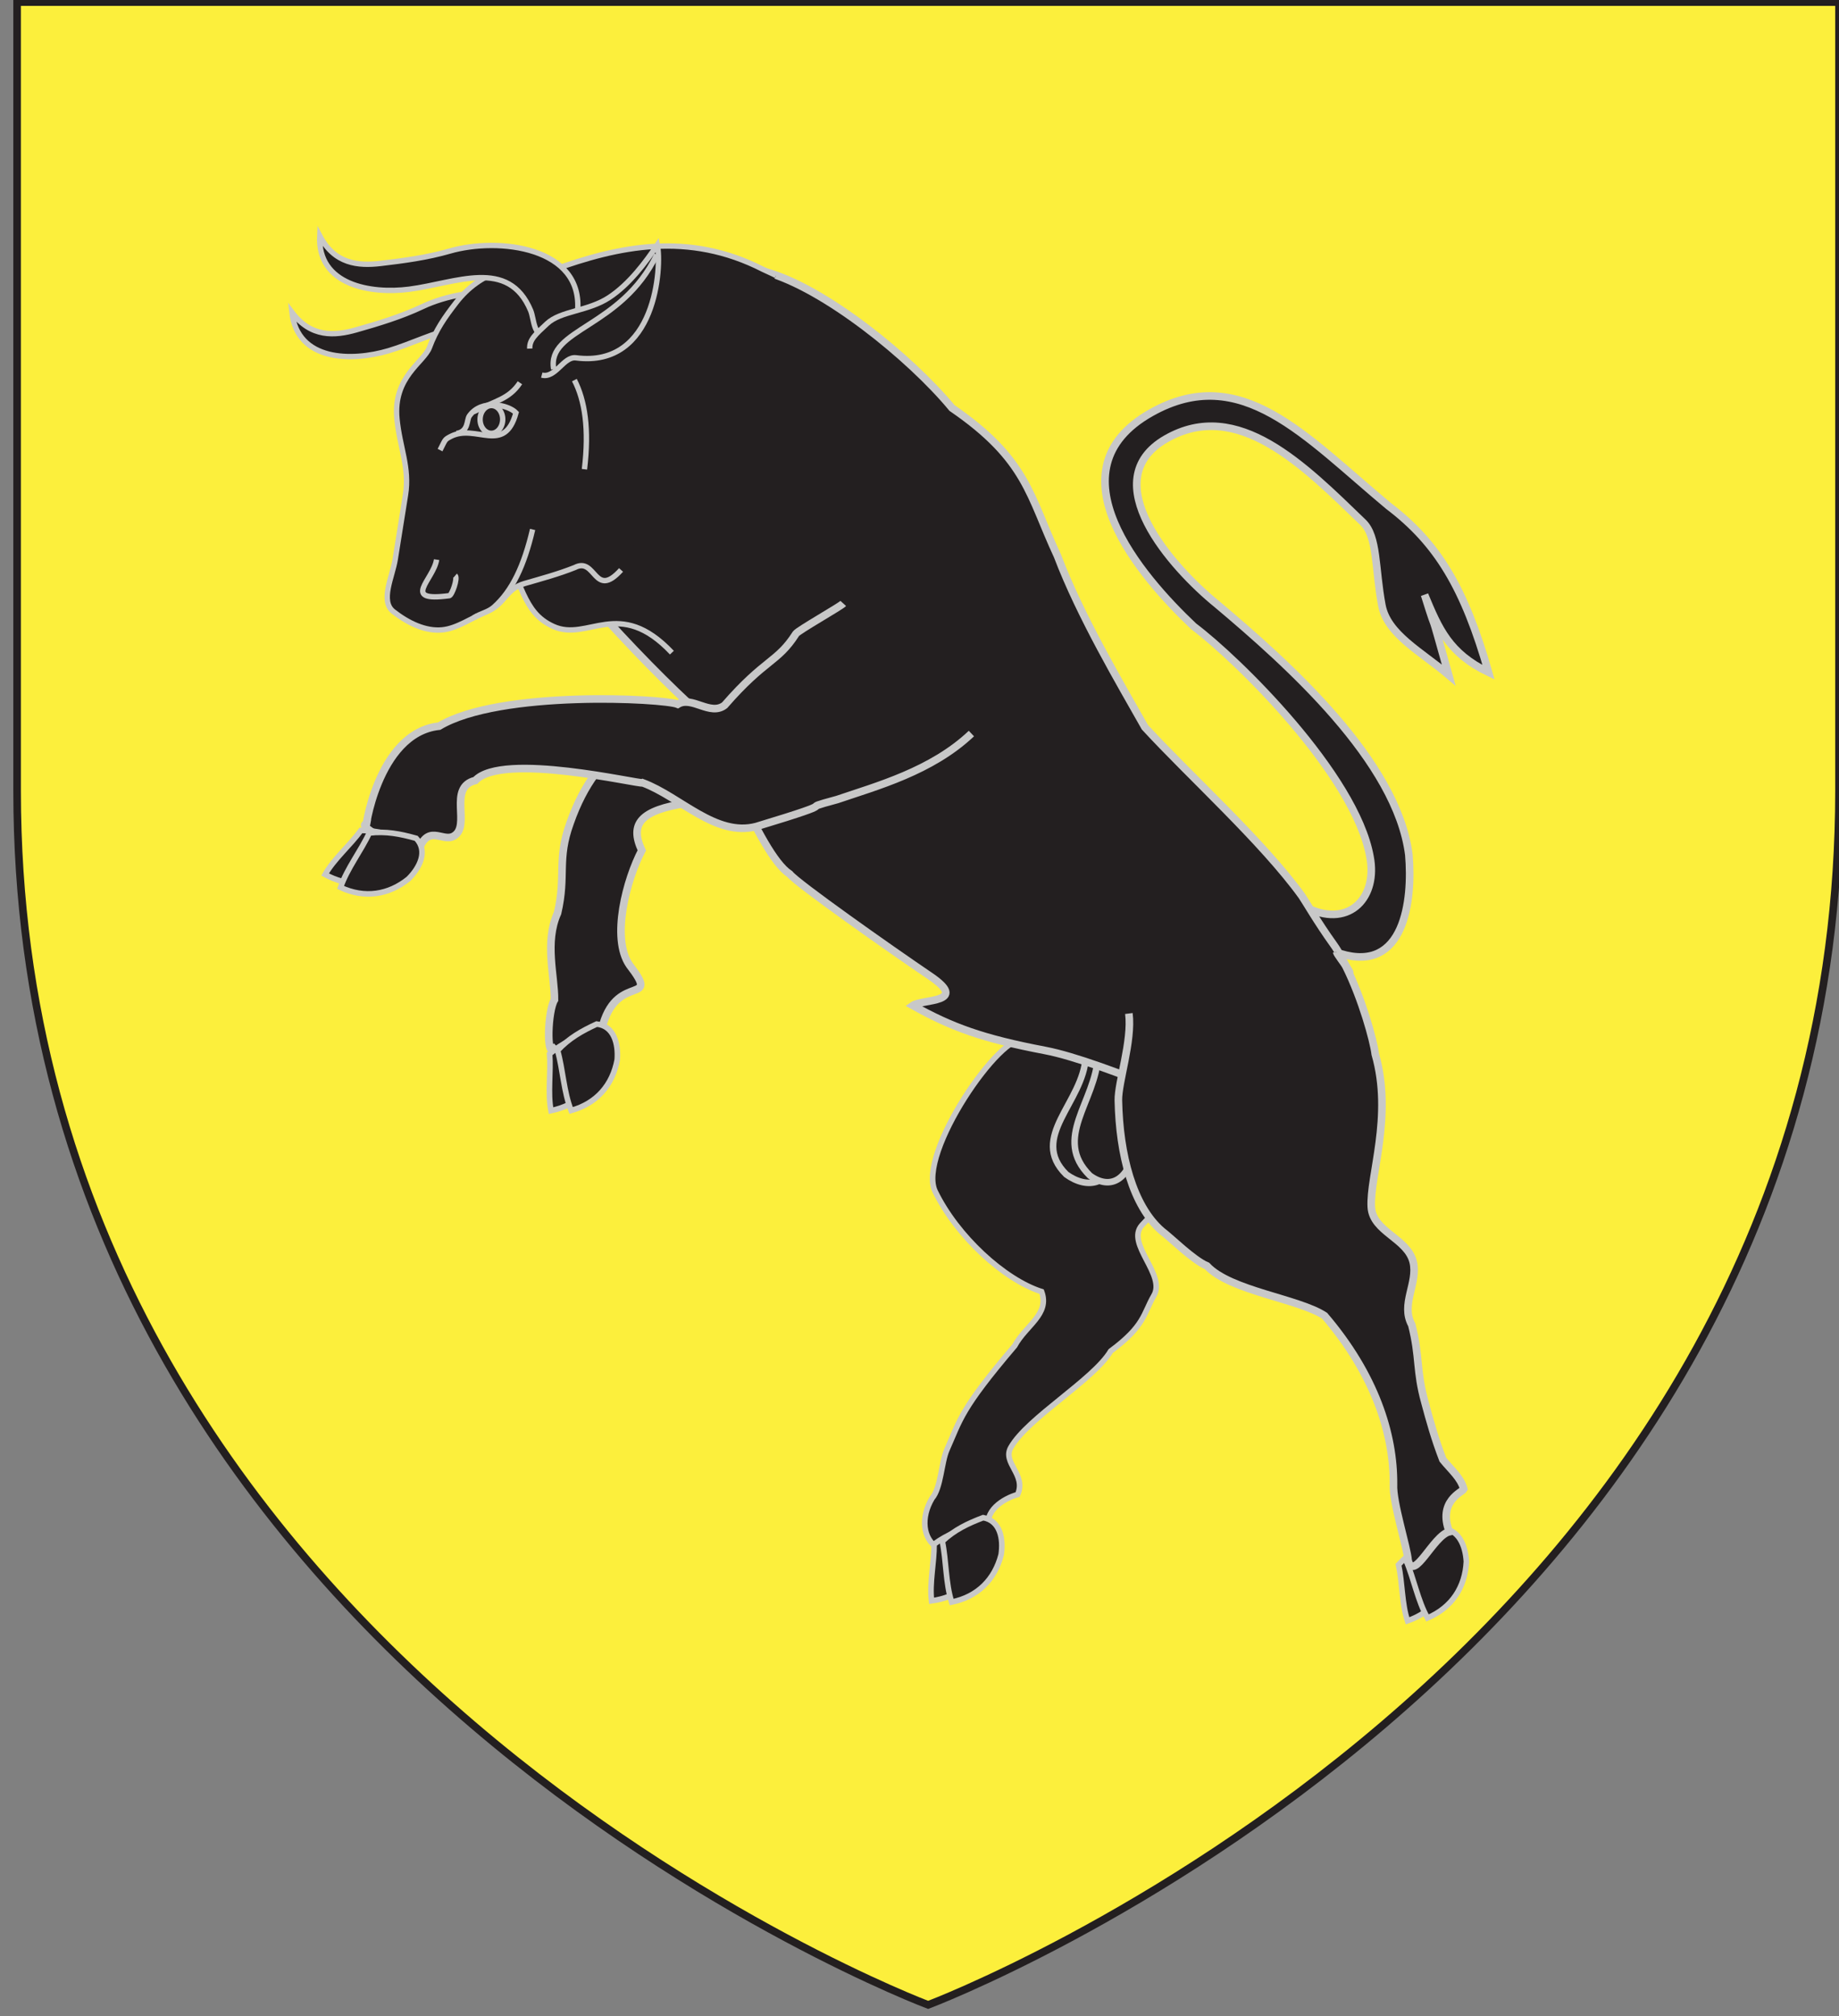 <?xml version="1.0" encoding="utf-8"?>
<!-- Generator: Adobe Illustrator 15.1.0, SVG Export Plug-In . SVG Version: 6.00 Build 0)  -->
<!DOCTYPE svg PUBLIC "-//W3C//DTD SVG 1.1//EN" "http://www.w3.org/Graphics/SVG/1.1/DTD/svg11.dtd">
<svg version="1.1" id="Layer_1" xmlns="http://www.w3.org/2000/svg" xmlns:xlink="http://www.w3.org/1999/xlink" x="0px" y="0px"
	 width="181.5px" height="199px" viewBox="0 0 181.5 199" enable-background="new 0 0 181.5 199" xml:space="preserve">
<rect x="0" y="0" width="181.5" height="199" fill="#808080" stroke="none"/>
<path id="path1411_10_" fill="#FCEF3C" stroke="#231F20" stroke-width="0.75" d="M91.603,197.9c0,0-89.914-33.836-89.914-119.812
	c0-85.982,0-77.884,0-77.884H181.5v77.884C181.5,164.064,91.603,197.9,91.603,197.9z"/>
<g id="layer2" transform="translate(-126.217,-141.697)">
	<g id="g2633">
		<g id="g4804" transform="matrix(0.554,-0.481,0.481,0.554,669.527,-405.363)">
			<path id="path4581" fill="#231F20" stroke="#C8C8C8" stroke-width="0.75" d="M-1035.642,273.544
				c-1.472-2.971-21.025,2.062-22.487,7.523c-1.738,6.48-0.76,15.058,1.976,19.558c-1.157,3.044-4.551,2.023-7.506,3.13
				c-11.127,1.693-11.993,2.682-16.063,4.583c-1.645,0.768-3.979,3.364-5.787,3.618c-2.9,0.957-4.479,3.32-3.832,5.431
				c3.172-1.045,6.469,2.641,6.874,2.816c0.991-2.426,4.159-1.937,5.982-1.08c2.672-1.245,1.194-4.607,3.482-5.39
				c4.308-1.516,14.284,0.434,18.626-0.975c5.669,0.435,6.573-0.885,9.226-1.815c3.169-0.986,1.732-7.808,5.049-8.223
				c4.146-0.522,10.941,0.385,19.118-2.567"/>
			<g id="g4784" transform="matrix(0.672,-0.74,0.74,0.672,-843.508,-694.8)">
				<g id="g4583" transform="matrix(0.625,0.781,-0.781,0.625,-1928.788,-1049.238)">
					<path id="path4585" fill="#231F20" stroke="#C8C8C8" stroke-width="0.75" d="M1836.537,180.814
						c3.009,1.729,6.31,1.686,9.269,0.156c1.729-1.115,3.167-2.91,1.818-4.588c-2.025-0.787-3.923-1.373-6.182-1.423
						C1839.966,176.927,1837.77,178.717,1836.537,180.814z"/>
					<path id="path4587" fill="#231F20" stroke="#C8C8C8" stroke-width="0.75" d="M1838.584,182.588
						c3.224,1.568,6.472,1.094,9.161-1.02c1.537-1.487,2.689-3.702,1.109-5.428c-2.111-0.63-4.069-1.049-6.301-0.816
						C1841.389,177.744,1839.488,180.052,1838.584,182.588z"/>
				</g>
			</g>
		</g>
		<g id="g4954" transform="matrix(0.817,-0.269,0.27,0.816,-44.234,100.772)">
			<path id="path4589" fill="#231F20" stroke="#C8C8C8" stroke-width="0.75" d="M253.362,261.519
				c-1.904,4.884-9.121,6.717-6.361,12.126c1.685,2.335,4.623,3.151,6.847-1.418c1.137-2.336-0.886-7.516,0.737-10.035
				C254.791,258.561,252.372,262.279,253.362,261.519z"/>
			<path id="path4591" fill="#231F20" stroke="#C8C8C8" stroke-width="0.75" d="M254.718,261.885
				c-1.904,4.884-7.943,7.337-5.182,12.745c1.685,2.336,4.274,2.114,6.496-2.455c1.138-2.336-0.328-6.41,1.294-8.928
				C257.624,260.716,256.468,261.817,254.718,261.885z"/>
		</g>
		<g id="g4911" transform="matrix(0.951,0.308,-0.308,0.951,140.065,-112.951)">
			<path id="path4595" fill="#231F20" stroke="#C8C8C8" stroke-width="0.75" d="M177.145,293.004
				c-3.184,2.695-6.594,4.574-10.568,5.705c-3.46,0.926-8.386,0.492-12.294,2.451c-4.149,2.08-4.799,3.692-2.816,5.824
				c-0.545,3.13-0.257,9.169,2.337,11.146c4.159,2.858-0.805,1.056-0.69,6.337c-0.169,0.654,0.078,0.405,1.469,1.292
				c0.321,0.995,0.055,0.956-0.755,1.861c-1.62-0.077-3.117,1.551-4.569,0.693c-0.465,1.096-1.758-3.454-1.449-4.64
				c-0.693-2.227-2.707-5.105-2.35-8.246c-0.326-3.848-1.701-4.953-1.562-8.843c0.202-8.383,4.528-11.145,8.755-15.602
				c-0.231-0.329,9.663-5.714,19.046-7.49"/>
			<g id="g4815" transform="matrix(0.263,-0.685,0.685,0.263,181.968,-508.687)">
				<g id="g4597" transform="matrix(0.986,0.168,-0.168,0.986,-2853.297,-260.54)">
					<path id="path4599" fill="#231F20" stroke="#C8C8C8" stroke-width="0.75" d="M1846.499,327.059
						c3.011,1.729,6.312,1.686,9.272,0.157c1.726-1.116,3.166-2.91,1.816-4.588c-2.024-0.786-3.922-1.373-6.179-1.423
						C1849.931,323.174,1847.734,324.962,1846.499,327.059z"/>
					<path id="path4601" fill="#231F20" stroke="#C8C8C8" stroke-width="0.75" d="M1848.547,328.833
						c3.225,1.569,6.472,1.094,9.161-1.02c1.537-1.486,2.689-3.703,1.111-5.429c-2.112-0.628-4.071-1.048-6.304-0.814
						C1851.351,323.991,1849.452,326.299,1848.547,328.833z"/>
				</g>
			</g>
		</g>
		<path id="path4758" fill="#231F20" stroke="#C8C8C8" stroke-width="0.75" d="M258.511,235.83c6.29,1.934,7.146-5.183,6.752-9.76
			c-1.174-9.243-11.934-18.839-18.914-24.715c-4.479-3.625-12.152-12.259-5.049-16.342c7.061-4.055,13.631,2.64,19.44,8.248
			c1.447,1.403,1.175,4.536,1.86,8.187c0.539,2.866,3.881,4.58,6.598,6.884c-2.276-8.117-0.771-2.741-2.383-7.921
			c1.399,3.371,2.424,5.772,6.315,7.652c-2.369-8.291-5.022-12.75-9.878-16.428c-8.23-6.854-14.545-14.219-23.44-9.194
			c-10.039,5.669-1.032,16.126,4.219,21.088c4.271,3.204,15.945,14.623,17.398,22.741c0.76,3.931-1.926,6.981-6.031,5.133"/>
		<path id="path4764" fill="#231F20" stroke="#C8C8C8" stroke-width="0.75" d="M216.304,240.949
			c0.917-0.652,5.669-0.227,1.694-2.916c-3.92-2.654-13.174-9.183-13.837-10.06c-3.129-2.04-7.155-14.219-9.911-16.784
			c-6.614-6.152-16.624-17.367-16.367-19.499c0.882-7.297,7.456-21.605,13.917-23.718c3.019-0.987,9.015,0.298,9.966,0.557
			c5.782,1.573,14.286,8.449,18.414,13.444c7.426,5.101,7.622,8.629,10.406,14.602c2.265,5.977,6.229,12.657,8.627,16.906
			c4.468,4.855,11.646,11.321,15.496,16.661c0.256,0.355,1.543,2.587,3.139,4.808c0.632,0.881,1,1.779,1.55,2.65
			c0.449,0.713-5.684,12.46-10.967,14.544c-0.628,0.246-13.238-5.644-19.06-6.754C223.152,244.205,220.138,243.086,216.304,240.949z
			"/>
		<g id="g4963" transform="translate(10.204,-70)">
			<path id="path4611" fill="#231F20" stroke="#C8C8C8" stroke-width="0.75" d="M211.886,284.104
				c-3.939,3.729-9.352,5.187-13.234,6.511c-4.705,1.272,1.569-0.222-8,2.669c-4.004,1.049-7.494-2.929-11.203-4.316
				c-0.292,0.167-13.852-3.082-16.521-0.232c-2.797,0.679-0.357,4.519-2.154,5.505c-1.134,0.615-2.572-1.35-3.529,1.613
				c-1.19-0.052-6.272-2.707-5.053-2.833c-0.239,1.36,0.927-8.983,7.161-9.647c5.978-3.588,22.182-2.736,23.552-2.161
				c1.393-0.859,3.2,1.193,4.626,0.099c4.02-4.626,5.2-4.187,7.039-7.061c0.229-0.333,4.397-2.69,4.67-2.988"/>
			<g id="g4793" transform="matrix(0.242,-0.693,0.693,0.242,144.518,-554.701)">
				<g id="g4613" transform="matrix(0.344,0.939,-0.939,0.344,-1378.769,-1408.779)">
					<path id="path4615" fill="#231F20" stroke="#C8C8C8" stroke-width="0.75" d="M1784.265,351.588
						c3.011,1.73,6.314,1.688,9.272,0.158c1.727-1.116,3.167-2.911,1.819-4.59c-2.025-0.785-3.923-1.371-6.181-1.424
						C1787.697,347.702,1785.499,349.491,1784.265,351.588z"/>
					<path id="path4617" fill="#231F20" stroke="#C8C8C8" stroke-width="0.75" d="M1786.315,353.362
						c3.222,1.568,6.473,1.094,9.159-1.018c1.537-1.487,2.691-3.704,1.112-5.431c-2.112-0.628-4.07-1.047-6.302-0.813
						C1789.119,348.52,1787.218,350.827,1786.315,353.362z"/>
				</g>
			</g>
		</g>
		<g id="g4768" transform="matrix(0.254,-0.659,0.659,0.254,135.922,-204.995)">
			<path id="path4593" fill="#231F20" stroke="#C8C8C8" stroke-width="0.75" d="M-492.336,270.573
				c-2.886,2.346-6.282,2.307-11.228,0.431"/>
			<path id="path4603" fill="#231F20" stroke="#C8C8C8" stroke-width="0.75" d="M-495.171,269.065l-13.693-13.218
				c-3.673,5.512-7.711,6.607-8.004,11.513c-0.322,5.319,7.2,7.046,2.538,16.777"/>
			<path id="path4605" fill="#231F20" stroke="#C8C8C8" stroke-width="0.75" d="M-489.038,217.478
				c-2.369,3.777-0.939,6.774,0.951,9.286c1.957,2.604,3.995,5.219,6.369,7.479c5.141,4.894,9.936,15.874,1.661,19.701
				c-1.631,0.758-3.674-0.942-4.892-2.165c-1.337-1.343,0.976-2.557,1.748-3.581c4.851-6.429-1.951-10.94-5.979-16.155
				C-492.489,227.756-495.169,220.675-489.038,217.478z"/>
			<path id="path4766" fill="#231F20" stroke="#C8C8C8" stroke-width="0.75" d="M-506.099,273.352
				c-5.248-2.015,0.498-3.941-2.005-6.149c-1.668-1.796-3.133-3.8-4.618-5.756c-1.665-2.192-3.647-1.541-5.437-3.399
				c-1.75-1.817-3.803-3.13-4.74-4.998c-1.051-2.092-0.843-4.765-0.072-7.297c0.697-2.292,4.477-1.864,6.909-2.382l8.912-1.897
				c3.786-0.805,5.912-3.144,9.492-4.937c5.277-2.645,8.71,0.672,10.934,0.648c2.653-0.029,4.635,0.454,7.233,1.231
				c5.177,1.542,8.514,5.739,9.093,10.973c6.375,7.355,11.874,15.665,10.632,27.393c-0.053,0.494-0.075,1.479-0.15,1.986"/>
			<path id="path4621" fill="#231F20" stroke="#C8C8C8" stroke-width="0.75" d="M-477.668,217.268
				c-2.941,3.35-2.008,6.537-0.544,9.32c1.517,2.881,3.112,5.791,5.092,8.4c4.293,5.651,7.271,17.257-1.508,19.716
				c-1.729,0.484-3.477-1.52-4.484-2.922c-1.104-1.539,1.373-2.37,2.298-3.256c5.815-5.574-0.178-11.113-3.32-16.903
				C-482.716,226.863-484.23,219.443-477.668,217.268z"/>
			<path id="path4625" fill="#231F20" stroke="#C8C8C8" stroke-width="0.75" d="M-483.685,257.724
				c-2.148,2.413-5.66,4.407-11.125,5.795"/>
			<g id="g4627" transform="matrix(-0.348,-0.937,0.937,-0.348,-592.958,363.119)">
				<path id="path4629" fill="#231F20" stroke="#C8C8C8" stroke-width="0.75" d="M79.446,129.176
					c-0.751,1.501-0.59,1.453-1.459,1.922c-3.49,1.88-7.552-2.503-9.094,3.425c1.022,1.07,4.828,1.946,6.512-0.523
					c0.402-0.588,0.053-2.18,1.772-2.47"/>
				<path id="path4631" fill="#231F20" stroke="#C8C8C8" stroke-width="0.75" d="M74.837,134.593
					c-3.073,1.599-4.92,1.802-6.445,4.135"/>
				<path id="path4633" fill="#231F20" stroke="#C8C8C8" stroke-width="0.75" d="M73.9,133.553c0,1.071-0.71,1.941-1.582,1.942
					c-0.873-0.001-1.581-0.87-1.581-1.943c0-1.073,0.708-1.944,1.581-1.941C73.192,131.61,73.9,132.479,73.9,133.553z"/>
			</g>
			<path id="path4635" fill="#231F20" stroke="#C8C8C8" stroke-width="0.75" d="M-481.823,250.319
				c1.166-0.506,2.185,0.058,4.134,1.004c2.351,1.137,3.653,4.725,6.505,6.772c2.753,1.976,6.468,3.007,9.302,3.646
				c-2.514,1.656-16.142,6.075-18.822-4.934c-0.411-1.694-3.755-1.61-3.968-3.592"/>
			<path id="path4637" fill="#231F20" stroke="#C8C8C8" stroke-width="0.75" d="M-514.024,248.781
				c-2.78,0.62-7.372-2.603-4.065,3.471c0.174,0.321,2.738,0.259,2.917-0.245"/>
			<path id="path4639" fill="#231F20" stroke="#C8C8C8" stroke-width="0.75" d="M-519.75,256.537
				c0.94,0.679,1.453,1.619,2.427,2.118c3.041,1.563,6.894,1.844,12.061,1.129"/>
			<path id="path4647" fill="#231F20" stroke="#C8C8C8" stroke-width="0.75" d="M-483.295,254.471
				c4.938-2.964,8.692,6.742,20.102,7.69"/>
		</g>
		<g id="g4905" transform="matrix(0.969,-0.247,0.247,0.969,-82.888,33.765)">
			<g id="g4745" transform="matrix(0.443,-0.585,0.585,0.443,320.237,-203.168)">
				<path id="path4643" fill="#231F20" stroke="#C8C8C8" stroke-width="0.75" d="M-636.626,398.038
					c2.325,2.58,5.479,3.565,8.763,3.03c1.99-0.524,3.914-1.784,3.154-3.798c-1.68-1.377-3.302-2.523-5.432-3.275
					C-632.154,395.411-634.801,396.429-636.626,398.038z"/>
				<path id="path4645" fill="#231F20" stroke="#C8C8C8" stroke-width="0.75" d="M-635.23,400.361
					c2.577,2.493,5.815,3.052,9.026,1.876c1.922-0.937,3.706-2.687,2.741-4.818c-1.812-1.252-3.544-2.258-5.74-2.731
					C-631.059,396.63-633.583,398.233-635.23,400.361z"/>
			</g>
			<path id="path4607" fill="#231F20" stroke="#C8C8C8" stroke-width="0.75" d="M259.222,280.703
				c-0.338,2.719-2.717,6.319-3.124,8.053c-1.226,5.243-1.186,10.452,0.964,13.547c0.701,0.866,2.314,3.581,3.474,4.446
				c1.617,2.97,7.942,5.349,10.036,7.635c3.379,6.873,3.744,12.997,2.474,17.811c-0.527,1.699-0.218,6.313-0.452,7.633
				c0.007,2.239,3.019-1.776,4.64-1.745c-0.374-3.203,2.207-3.477,2.421-3.719c0.006-1.14-0.736-2.144-1.282-3.331
				c-0.258-2.147-0.297-4.1-0.32-5.873c-0.074-3.351,0.626-4.427,0.634-7.774c-0.583-2.253,1.619-3.832,1.669-5.963
				c0.036-2.434-3.135-3.879-2.669-6.286c0.583-3.01,4.301-8.169,4.107-14.544c0.175-1.296,0.091-5.621-0.668-9.117
				c-0.085-0.39-0.547-1.342-0.535-1.607"/>
		</g>
	</g>
	<g id="g4434" transform="matrix(0.631,0.775,-0.775,0.631,-430.673,824.006)">
	</g>
</g>
</svg>
